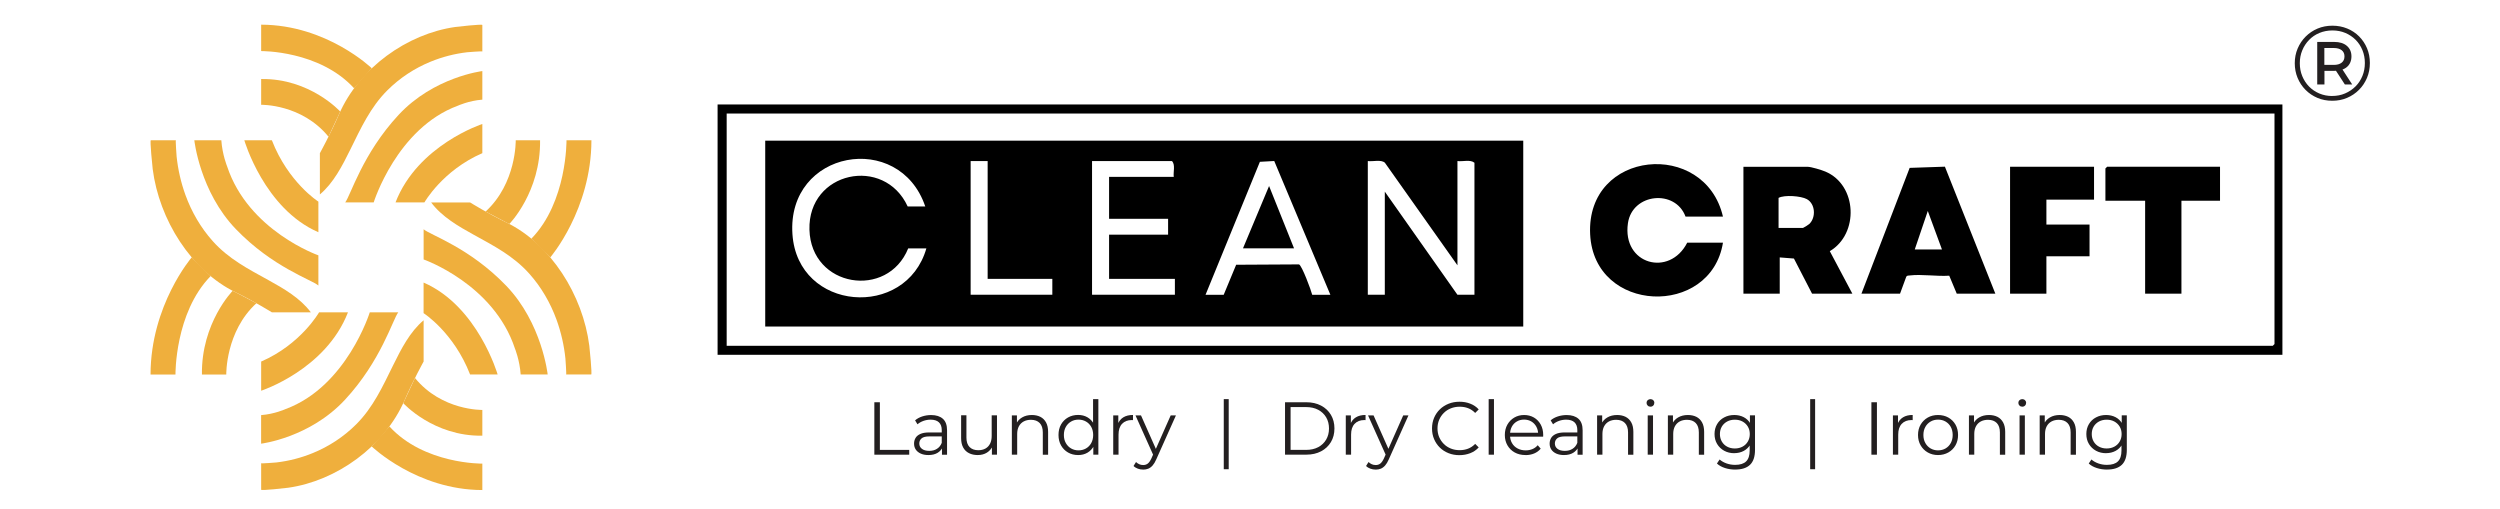 <?xml version="1.0" encoding="UTF-8"?>
<svg id="Layer_1" data-name="Layer 1" xmlns="http://www.w3.org/2000/svg" viewBox="0 0 688 140">
  <defs>
    <style>
      .cls-1 {
        fill: #231f20;
      }

      .cls-2 {
        fill: #efaf3d;
      }
    </style>
  </defs>
  <g>
    <path class="cls-2" d="M67.24,38.61s5.46,18.83,20.38,25.3v-8.42s-8.31-5.29-12.8-16.88h-7.58Z"/>
    <path class="cls-2" d="M87.62,78.57v-8.3s-19.28-6.73-25.13-24.52c0,0-1.3-3.16-1.58-7.14h-7.43s1.53,14.15,11.42,24.43c10.12,10.52,20.92,13.95,22.71,15.53Z"/>
    <path class="cls-2" d="M41.5,38.61h6.9c-.12,0,.18,4.19.2,4.42.38,3.64,1.2,7.23,2.44,10.65,1.7,4.67,4.22,9,7.47,12.64,4.4,4.94,9.79,7.69,15.38,10.78,4.16,2.3,8.69,4.89,11.66,8.86h-10.72s-4.88-3.03-9.98-5.51c-12.23-5.93-21.06-20-22.83-33.93-.08-.6-.81-7.91-.52-7.91Z"/>
    <path class="cls-2" d="M55.57,103.07h6.7s-.24-11.81,8.29-19.62l-5.7-3-.83-.42s-8.66,8.81-8.46,23.04Z"/>
    <path class="cls-2" d="M41.43,103.07h6.86s-.2-16.98,9.67-27.08l-5.2-5.16s-11.3,13.14-11.33,32.24Z"/>
    <path class="cls-2" d="M71.87,107.53s17.78-5.78,23.89-21.58h-7.95s-4.99,8.8-15.94,13.55v8.02Z"/>
    <path class="cls-2" d="M109.6,85.96h-7.84s-6.36,20.42-23.16,26.61c0,0-2.99,1.38-6.74,1.67v7.86s13.37-1.61,23.08-12.09c9.93-10.71,13.17-22.16,14.66-24.05Z"/>
    <path class="cls-2" d="M71.87,134.79v-7.31c0,.13,3.96-.19,4.17-.21,3.44-.4,6.83-1.27,10.05-2.59,4.41-1.8,8.5-4.47,11.94-7.91,4.66-4.66,7.26-10.37,10.18-16.29,2.17-4.4,4.62-9.21,8.37-12.34v11.35s-2.87,5.17-5.2,10.56c-5.6,12.95-18.88,22.3-32.04,24.17-.57.08-7.47.86-7.47.55Z"/>
    <path class="cls-2" d="M132.74,119.9v-7.09s-11.15.26-18.53-8.78l-2.83,6.04-.4.88s8.32,9.17,21.76,8.95Z"/>
    <path class="cls-2" d="M132.74,134.86v-7.27s-16.03.21-25.58-10.24l-4.87,5.51s12.41,11.97,30.45,12Z"/>
    <path class="cls-2" d="M136.95,103.06s-5.46-18.83-20.38-25.3v8.42s8.31,5.29,12.8,16.88h7.58Z"/>
    <path class="cls-2" d="M116.58,63.1v8.3s19.28,6.73,25.13,24.52c0,0,1.3,3.16,1.58,7.14h7.43s-1.53-14.15-11.42-24.43c-10.12-10.52-20.92-13.95-22.71-15.53Z"/>
    <path class="cls-2" d="M162.7,103.06h-6.9c.12,0-.18-4.19-.2-4.42-.38-3.64-1.2-7.23-2.44-10.65-1.7-4.67-4.22-9-7.47-12.64-4.4-4.94-9.79-7.69-15.38-10.78-4.16-2.3-8.69-4.89-11.66-8.86h10.72s4.88,3.03,9.98,5.51c12.23,5.93,21.06,20,22.83,33.93.08.6.81,7.91.52,7.91Z"/>
    <path class="cls-2" d="M148.63,38.6h-6.7s.24,11.81-8.29,19.62l5.7,3,.83.42s8.66-8.81,8.46-23.04Z"/>
    <path class="cls-2" d="M162.76,38.6h-6.86s.2,16.98-9.67,27.08l5.2,5.16s11.3-13.14,11.33-32.24Z"/>
    <path class="cls-2" d="M132.74,34.12s-17.78,5.78-23.89,21.58h7.95s4.99-8.8,15.94-13.55v-8.02Z"/>
    <path class="cls-2" d="M95,55.7h7.84s6.36-20.42,23.16-26.61c0,0,2.99-1.38,6.74-1.67v-7.86s-13.37,1.61-23.08,12.09c-9.93,10.71-13.17,22.16-14.66,24.05Z"/>
    <path class="cls-2" d="M132.74,6.86v7.31c0-.13-3.96.19-4.17.21-3.44.4-6.83,1.27-10.05,2.59-4.41,1.8-8.5,4.47-11.94,7.91-4.66,4.66-7.26,10.37-10.18,16.29-2.17,4.4-4.62,9.21-8.37,12.34v-11.35s2.87-5.17,5.2-10.56c5.6-12.95,18.88-22.3,32.04-24.17.57-.08,7.47-.86,7.47-.55Z"/>
    <path class="cls-2" d="M71.87,21.75v7.09s11.15-.26,18.53,8.78l2.83-6.04.4-.88s-8.32-9.17-21.76-8.95Z"/>
    <path class="cls-2" d="M71.87,6.79v7.27s16.03-.21,25.58,10.24l4.87-5.51s-12.41-11.97-30.45-12Z"/>
  </g>
  <g>
    <g>
      <path d="M628.12,28.74v68.91H197.48V28.74h430.64ZM625.94,31.24H199.98v63.92h425.49l.47-.47V31.24Z"/>
      <path d="M419.2,38.72v51.14h-208.61v-51.14h208.61ZM254.63,56.81c-7.11-20.98-38.13-15.55-36.55,7.65,1.46,21.32,31.24,23.48,36.86,3.89h-5c-5.67,14.05-26.74,10.79-27.18-5.13-.45-16.08,20.58-20.44,27.03-6.41h4.84ZM271.8,44.33h-4.68v36.79h22.48v-4.37h-17.8v-32.43ZM323.02,48.7c-.19-1.38.49-3.29-.47-4.37h-22.02v36.79h22.8v-4.37h-18.11v-12.16h16.24v-4.37h-16.24v-11.54h17.8ZM331.76,81.13h5l3.43-8.27,17.29-.1c.8.27,3.33,7.09,3.64,8.37h5l-15.45-36.82-3.95.22-14.96,36.6ZM376.42,44.33v36.79h4.68v-28.38l19.99,28.38h4.68v-36.33c-1.17-.97-3.2-.26-4.68-.47v28.69l-19.97-28.23c-1.06-.94-3.31-.26-4.7-.46Z"/>
      <path d="M509.77,80.82h-11.09l-4.99-9.67-3.91-.31v9.98h-9.99v-34.92h17.64c1.01,0,3.88.88,4.92,1.32,8.79,3.71,9.28,17.14,1.21,21.9l6.21,11.7ZM489.47,62.73h6.71c.11,0,1.52-.87,1.73-1.08,1.9-1.8,1.69-5.56-.67-6.85-1.59-.87-6.16-1.23-7.78-.34v8.26Z"/>
      <path d="M474.17,59.61h-10.31c-2.8-7.61-14.64-6.46-15.85,1.8-1.66,11.37,11.45,14.93,16.31,5.38h9.84c-3.35,20.63-35.49,19.57-36.55-2.32-1.13-23.32,31.6-26.21,36.55-4.85Z"/>
      <path d="M512.27,80.82l13.27-34.62,9.7-.33,13.88,34.95h-10.62l-2.07-4.95c-3.4.24-7.61-.47-10.9-.06-.34.04-.7-.02-.92.33l-1.72,4.68h-10.62ZM526.94,68.66h7.49l-3.9-10.6-3.59,10.6Z"/>
      <polygon points="576.28 45.89 576.28 54.94 563.17 54.94 563.17 61.8 575.04 61.8 575.04 70.53 563.17 70.53 563.17 80.82 553.17 80.82 553.17 45.89 576.28 45.89"/>
      <polygon points="610.95 45.89 610.95 55.25 600.33 55.25 600.33 80.82 590.34 80.82 590.34 55.25 579.41 55.25 579.41 46.36 579.88 45.89 610.95 45.89"/>
      <polygon points="356.12 68.34 342.07 68.34 349.25 51.19 356.12 68.34"/>
    </g>
    <path class="cls-1" d="M641.83,27.73c-1.46,0-2.82-.26-4.07-.79-1.25-.53-2.34-1.26-3.28-2.21-.94-.95-1.66-2.04-2.18-3.29-.52-1.25-.78-2.59-.78-4.04s.26-2.79.79-4.04c.53-1.25,1.26-2.35,2.2-3.29s2.03-1.68,3.29-2.21c1.26-.53,2.62-.79,4.08-.79s2.82.26,4.08.78c1.26.52,2.35,1.24,3.28,2.18s1.65,2.02,2.17,3.26c.52,1.24.78,2.59.78,4.05s-.26,2.82-.79,4.08-1.26,2.36-2.21,3.31c-.95.95-2.04,1.68-3.29,2.21-1.25.53-2.6.79-4.07.79ZM641.83,26.41c1.27,0,2.45-.23,3.54-.7,1.09-.47,2.05-1.11,2.87-1.93s1.45-1.78,1.9-2.88c.45-1.1.67-2.29.67-3.56s-.22-2.45-.67-3.54-1.07-2.04-1.87-2.84c-.8-.8-1.74-1.43-2.82-1.89s-2.27-.69-3.56-.69-2.48.23-3.59.69-2.05,1.1-2.85,1.93c-.8.83-1.43,1.78-1.87,2.87-.45,1.08-.67,2.26-.67,3.53s.22,2.45.67,3.54c.45,1.09,1.07,2.05,1.87,2.87.8.82,1.75,1.46,2.84,1.92s2.27.69,3.54.69ZM637.7,23.25v-11.71h4.68c1.48,0,2.64.36,3.48,1.08.84.72,1.26,1.69,1.26,2.9s-.42,2.22-1.26,2.93c-.84.7-2,1.05-3.48,1.05h-2.69v3.75h-1.99ZM639.66,17.86h2.58c.94,0,1.66-.2,2.18-.61.52-.41.78-.98.78-1.73s-.26-1.31-.78-1.71c-.52-.4-1.24-.6-2.18-.6h-2.58v4.65ZM645.31,23.25l-2.93-4.51h2.02l2.93,4.51h-2.02Z"/>
    <g>
      <path class="cls-1" d="M240.62,125.13v-14.43h1.52v13.11h8.08v1.32h-9.6Z"/>
      <path class="cls-1" d="M255.5,125.23c-.81,0-1.51-.13-2.11-.4-.6-.27-1.05-.64-1.37-1.11-.32-.47-.47-1.02-.47-1.64,0-.56.13-1.07.4-1.54s.71-.83,1.32-1.11c.61-.28,1.43-.42,2.46-.42h3.73v1.09h-3.69c-1.04,0-1.77.19-2.17.56-.41.37-.61.83-.61,1.38,0,.62.24,1.11.72,1.48.48.37,1.15.56,2.02.56s1.54-.19,2.13-.57c.6-.38,1.03-.92,1.31-1.64l.33,1.01c-.28.71-.75,1.28-1.43,1.71s-1.54.64-2.57.64ZM259.23,125.13v-2.39l-.06-.39v-4c0-.92-.26-1.63-.77-2.12s-1.28-.74-2.3-.74c-.7,0-1.37.12-2,.35-.63.23-1.17.54-1.61.93l-.66-1.09c.55-.47,1.21-.83,1.98-1.08s1.58-.38,2.43-.38c1.4,0,2.48.35,3.25,1.04s1.14,1.75,1.14,3.16v6.72h-1.4Z"/>
      <path class="cls-1" d="M269.08,125.23c-.92,0-1.72-.17-2.41-.52-.69-.34-1.22-.86-1.6-1.55-.38-.69-.57-1.55-.57-2.58v-6.29h1.46v6.12c0,1.15.28,2.02.86,2.61.57.58,1.37.88,2.4.88.76,0,1.41-.15,1.97-.46s.98-.76,1.28-1.35c.3-.59.44-1.3.44-2.12v-5.67h1.46v10.82h-1.4v-2.97l.23.54c-.34.8-.88,1.42-1.6,1.87s-1.56.67-2.53.67Z"/>
      <path class="cls-1" d="M278.46,125.13v-10.82h1.4v2.97l-.23-.56c.34-.78.89-1.4,1.65-1.84.76-.45,1.66-.67,2.7-.67.88,0,1.65.17,2.32.5.67.34,1.19.85,1.57,1.54.38.69.57,1.55.57,2.6v6.29h-1.46v-6.14c0-1.14-.29-2-.86-2.59-.57-.58-1.37-.88-2.4-.88-.77,0-1.44.15-2.01.46-.57.31-1.01.76-1.32,1.34-.31.58-.46,1.29-.46,2.11v5.69h-1.46Z"/>
      <path class="cls-1" d="M296.7,125.23c-1.03,0-1.95-.23-2.77-.7-.82-.47-1.46-1.12-1.93-1.95-.47-.83-.7-1.79-.7-2.88s.23-2.06.7-2.89c.47-.82,1.11-1.47,1.93-1.93.82-.46,1.74-.69,2.77-.69.95,0,1.8.21,2.55.64.75.43,1.35,1.05,1.79,1.87.45.82.67,1.82.67,3s-.22,2.16-.66,2.99c-.44.82-1.03,1.45-1.78,1.89s-1.6.65-2.57.65ZM296.8,123.94c.77,0,1.46-.18,2.07-.53.61-.35,1.09-.85,1.44-1.48.35-.64.53-1.38.53-2.22s-.18-1.59-.53-2.23c-.35-.63-.83-1.12-1.44-1.47-.61-.35-1.3-.53-2.07-.53s-1.44.18-2.04.53c-.6.35-1.09.84-1.44,1.47-.36.63-.54,1.37-.54,2.23s.18,1.58.54,2.22c.36.64.84,1.13,1.44,1.48.6.35,1.29.53,2.04.53ZM300.88,125.13v-3.26l.14-2.18-.21-2.18v-7.67h1.46v15.29h-1.4Z"/>
      <path class="cls-1" d="M306.36,125.13v-10.82h1.4v2.95l-.14-.52c.3-.82.81-1.45,1.52-1.89s1.6-.65,2.66-.65v1.42c-.05,0-.11,0-.17-.01-.05,0-.11-.01-.16-.01-1.14,0-2.03.35-2.68,1.04-.65.69-.97,1.68-.97,2.96v5.52h-1.46Z"/>
      <path class="cls-1" d="M314.59,129.23c-.51,0-.99-.08-1.45-.25s-.86-.41-1.19-.74l.68-1.09c.27.26.57.46.9.61.32.14.68.22,1.08.22.48,0,.9-.13,1.25-.4.35-.27.68-.74,1-1.41l.7-1.59.17-.23,4.45-10.04h1.44l-5.42,12.12c-.3.7-.64,1.26-1,1.67-.36.41-.76.7-1.19.88-.43.17-.9.26-1.42.26ZM317.47,125.44l-4.99-11.13h1.52l4.41,9.93-.95,1.2Z"/>
      <path class="cls-1" d="M336.78,129.13v-19.29h1.36v19.29h-1.36Z"/>
      <path class="cls-1" d="M353.64,125.13v-14.43h5.87c1.54,0,2.89.31,4.05.92,1.16.61,2.06,1.46,2.71,2.54.65,1.09.97,2.34.97,3.75s-.32,2.67-.97,3.75c-.65,1.09-1.55,1.93-2.71,2.54-1.16.61-2.51.92-4.05.92h-5.87ZM355.17,123.81h4.27c1.28,0,2.39-.25,3.33-.75.94-.5,1.67-1.2,2.19-2.08.52-.89.78-1.91.78-3.06s-.26-2.19-.78-3.07c-.52-.88-1.25-1.57-2.19-2.07-.94-.5-2.05-.75-3.33-.75h-4.27v11.79Z"/>
      <path class="cls-1" d="M370.36,125.13v-10.82h1.4v2.95l-.14-.52c.3-.82.81-1.45,1.52-1.89s1.6-.65,2.66-.65v1.42c-.05,0-.11,0-.17-.01-.05,0-.11-.01-.16-.01-1.14,0-2.03.35-2.68,1.04-.65.69-.97,1.68-.97,2.96v5.52h-1.46Z"/>
      <path class="cls-1" d="M378.58,129.23c-.51,0-.99-.08-1.45-.25s-.86-.41-1.19-.74l.68-1.09c.27.26.57.46.9.61.32.14.68.22,1.08.22.48,0,.9-.13,1.25-.4.35-.27.68-.74,1-1.41l.7-1.59.17-.23,4.45-10.04h1.44l-5.42,12.12c-.3.7-.64,1.26-1,1.67-.36.41-.76.7-1.19.88-.43.17-.9.26-1.42.26ZM381.47,125.44l-4.99-11.13h1.52l4.41,9.93-.95,1.2Z"/>
      <path class="cls-1" d="M401.64,125.26c-1.09,0-2.09-.18-3.01-.55-.92-.36-1.72-.88-2.39-1.54s-1.2-1.44-1.58-2.33c-.38-.89-.57-1.87-.57-2.93s.19-2.03.57-2.93c.38-.89.91-1.67,1.59-2.33.68-.66,1.48-1.17,2.4-1.54s1.92-.55,3.01-.55,2.03.17,2.95.53c.92.35,1.7.88,2.33,1.58l-.97.97c-.59-.6-1.24-1.04-1.96-1.31-.71-.27-1.48-.4-2.31-.4-.87,0-1.67.15-2.41.44s-1.39.71-1.94,1.26c-.55.54-.98,1.17-1.29,1.9-.31.72-.46,1.51-.46,2.38s.15,1.66.46,2.38c.31.72.74,1.35,1.29,1.9s1.2.96,1.94,1.26,1.55.44,2.41.44,1.59-.14,2.31-.41c.71-.27,1.37-.71,1.96-1.32l.97.97c-.63.7-1.41,1.23-2.33,1.59-.92.36-1.91.54-2.97.54Z"/>
      <path class="cls-1" d="M409.68,125.13v-15.29h1.46v15.29h-1.46Z"/>
      <path class="cls-1" d="M419.82,125.23c-1.13,0-2.12-.24-2.97-.71-.85-.47-1.52-1.13-2-1.96-.48-.83-.72-1.78-.72-2.85s.23-2.02.69-2.84c.46-.82,1.09-1.47,1.9-1.95.8-.47,1.71-.71,2.71-.71s1.92.23,2.71.69c.79.46,1.41,1.11,1.87,1.94.45.83.68,1.79.68,2.87,0,.07,0,.14-.01.22,0,.08-.01.15-.01.24h-9.42v-1.09h8.63l-.58.43c0-.78-.17-1.48-.5-2.09-.34-.61-.79-1.09-1.37-1.43-.58-.34-1.24-.52-2-.52s-1.41.17-2,.52c-.59.34-1.05.82-1.38,1.44s-.49,1.33-.49,2.12v.23c0,.82.18,1.55.55,2.17.36.63.87,1.11,1.52,1.46.65.35,1.4.53,2.24.53.66,0,1.27-.12,1.84-.35.57-.23,1.06-.59,1.47-1.07l.82.95c-.48.58-1.08,1.02-1.8,1.32s-1.51.45-2.38.45Z"/>
      <path class="cls-1" d="M430.41,125.23c-.81,0-1.51-.13-2.11-.4-.6-.27-1.05-.64-1.37-1.11-.32-.47-.47-1.02-.47-1.64,0-.56.13-1.07.4-1.54s.71-.83,1.32-1.11c.61-.28,1.43-.42,2.46-.42h3.73v1.09h-3.69c-1.04,0-1.77.19-2.17.56-.41.37-.61.83-.61,1.38,0,.62.24,1.11.72,1.48.48.37,1.15.56,2.02.56s1.54-.19,2.13-.57c.6-.38,1.03-.92,1.31-1.64l.33,1.01c-.28.71-.75,1.28-1.43,1.71s-1.54.64-2.57.64ZM434.14,125.13v-2.39l-.06-.39v-4c0-.92-.26-1.63-.77-2.12s-1.28-.74-2.3-.74c-.7,0-1.37.12-2,.35-.63.23-1.17.54-1.61.93l-.66-1.09c.55-.47,1.21-.83,1.98-1.08s1.58-.38,2.43-.38c1.4,0,2.48.35,3.25,1.04s1.14,1.75,1.14,3.16v6.72h-1.4Z"/>
      <path class="cls-1" d="M439.52,125.13v-10.82h1.4v2.97l-.23-.56c.34-.78.89-1.4,1.65-1.84.76-.45,1.66-.67,2.7-.67.88,0,1.65.17,2.32.5.67.34,1.19.85,1.57,1.54.38.69.57,1.55.57,2.6v6.29h-1.46v-6.14c0-1.14-.29-2-.86-2.59-.57-.58-1.37-.88-2.4-.88-.77,0-1.44.15-2.01.46-.57.31-1.01.76-1.32,1.34-.31.58-.46,1.29-.46,2.11v5.69h-1.46Z"/>
      <path class="cls-1" d="M454.2,111.92c-.3,0-.56-.1-.76-.31-.21-.21-.31-.45-.31-.74s.1-.53.31-.73c.21-.2.46-.3.76-.3s.56.1.76.29c.21.19.31.43.31.72s-.1.56-.3.76c-.2.21-.46.31-.77.31ZM453.45,125.13v-10.82h1.46v10.82h-1.46Z"/>
      <path class="cls-1" d="M459,125.13v-10.82h1.4v2.97l-.23-.56c.34-.78.89-1.4,1.65-1.84.76-.45,1.66-.67,2.7-.67.88,0,1.65.17,2.32.5.67.34,1.19.85,1.57,1.54.38.69.57,1.55.57,2.6v6.29h-1.46v-6.14c0-1.14-.29-2-.86-2.59-.57-.58-1.37-.88-2.4-.88-.77,0-1.44.15-2.01.46-.57.31-1.01.76-1.32,1.34-.31.58-.46,1.29-.46,2.11v5.69h-1.46Z"/>
      <path class="cls-1" d="M477.28,124.72c-1.03,0-1.96-.22-2.78-.67-.82-.45-1.47-1.07-1.95-1.87s-.71-1.71-.71-2.74.24-1.94.71-2.73c.47-.79,1.12-1.41,1.95-1.84.82-.44,1.75-.66,2.78-.66.96,0,1.83.2,2.6.6.77.4,1.38.99,1.83,1.77.45.78.68,1.74.68,2.86s-.23,2.08-.68,2.86c-.45.78-1.07,1.38-1.83,1.79-.77.41-1.64.62-2.6.62ZM477.55,129.23c-.99,0-1.94-.14-2.84-.43s-1.64-.7-2.21-1.24l.74-1.11c.51.45,1.14.81,1.89,1.08.75.27,1.54.4,2.38.4,1.37,0,2.38-.32,3.03-.96.65-.64.97-1.63.97-2.98v-2.7l.21-1.86-.14-1.85v-3.28h1.4v9.5c0,1.87-.46,3.24-1.37,4.11-.91.87-2.26,1.31-4.05,1.31ZM477.42,123.42c.8,0,1.5-.17,2.12-.5s1.11-.8,1.46-1.4c.36-.6.54-1.29.54-2.07s-.18-1.47-.54-2.06c-.36-.59-.84-1.05-1.46-1.39-.62-.34-1.33-.5-2.12-.5s-1.49.17-2.11.5c-.62.34-1.11.8-1.46,1.39-.35.59-.53,1.28-.53,2.06s.18,1.47.53,2.07c.35.6.84,1.07,1.46,1.4.63.34,1.33.5,2.11.5Z"/>
      <path class="cls-1" d="M498.16,129.13v-19.29h1.36v19.29h-1.36Z"/>
      <path class="cls-1" d="M515.01,125.13v-14.43h1.52v14.43h-1.52Z"/>
      <path class="cls-1" d="M520.93,125.13v-10.82h1.4v2.95l-.14-.52c.3-.82.81-1.45,1.52-1.89s1.6-.65,2.66-.65v1.42c-.05,0-.11,0-.17-.01-.05,0-.11-.01-.16-.01-1.14,0-2.03.35-2.68,1.04-.65.69-.97,1.68-.97,2.96v5.52h-1.46Z"/>
      <path class="cls-1" d="M533.34,125.23c-1.04,0-1.98-.24-2.81-.71-.83-.47-1.49-1.13-1.97-1.96-.48-.83-.72-1.78-.72-2.85s.24-2.04.72-2.86c.48-.82,1.13-1.47,1.96-1.94.82-.47,1.77-.7,2.82-.7s2.02.23,2.85.7c.83.47,1.48,1.11,1.96,1.94.47.82.71,1.78.71,2.86s-.24,2.02-.71,2.85c-.47.83-1.13,1.48-1.97,1.96-.84.47-1.79.71-2.84.71ZM533.34,123.94c.78,0,1.48-.18,2.08-.53.6-.35,1.08-.85,1.43-1.48.35-.64.53-1.38.53-2.22s-.18-1.59-.53-2.23c-.35-.63-.83-1.12-1.43-1.47-.6-.35-1.29-.53-2.06-.53s-1.46.18-2.06.53c-.6.35-1.09.84-1.44,1.47-.36.63-.54,1.37-.54,2.23s.18,1.58.54,2.22c.36.64.84,1.13,1.44,1.48.6.35,1.29.53,2.04.53Z"/>
      <path class="cls-1" d="M541.85,125.13v-10.82h1.4v2.97l-.23-.56c.34-.78.89-1.4,1.65-1.84.76-.45,1.66-.67,2.7-.67.88,0,1.65.17,2.32.5.67.34,1.19.85,1.57,1.54.38.69.57,1.55.57,2.6v6.29h-1.46v-6.14c0-1.14-.29-2-.86-2.59-.57-.58-1.37-.88-2.4-.88-.77,0-1.44.15-2.01.46-.57.31-1.01.76-1.32,1.34-.31.58-.46,1.29-.46,2.11v5.69h-1.46Z"/>
      <path class="cls-1" d="M556.52,111.92c-.3,0-.56-.1-.76-.31-.21-.21-.31-.45-.31-.74s.1-.53.31-.73c.21-.2.46-.3.76-.3s.56.1.76.29.31.43.31.72-.1.56-.3.76c-.2.21-.46.31-.77.31ZM555.78,125.13v-10.82h1.46v10.82h-1.46Z"/>
      <path class="cls-1" d="M561.32,125.13v-10.82h1.4v2.97l-.23-.56c.34-.78.89-1.4,1.65-1.84.76-.45,1.66-.67,2.7-.67.88,0,1.65.17,2.32.5.67.34,1.19.85,1.57,1.54.38.69.57,1.55.57,2.6v6.29h-1.46v-6.14c0-1.14-.29-2-.86-2.59-.57-.58-1.37-.88-2.4-.88-.77,0-1.44.15-2.01.46-.57.31-1.01.76-1.32,1.34-.31.58-.46,1.29-.46,2.11v5.69h-1.46Z"/>
      <path class="cls-1" d="M579.6,124.72c-1.03,0-1.96-.22-2.78-.67-.82-.45-1.47-1.07-1.95-1.87s-.71-1.71-.71-2.74.24-1.94.71-2.73c.47-.79,1.12-1.41,1.95-1.84.82-.44,1.75-.66,2.78-.66.96,0,1.83.2,2.6.6.77.4,1.38.99,1.83,1.77.45.78.68,1.74.68,2.86s-.23,2.08-.68,2.86c-.45.78-1.07,1.38-1.83,1.79-.77.41-1.64.62-2.6.62ZM579.87,129.23c-.99,0-1.94-.14-2.84-.43s-1.64-.7-2.21-1.24l.74-1.11c.51.45,1.14.81,1.89,1.08.75.27,1.54.4,2.38.4,1.37,0,2.38-.32,3.03-.96.65-.64.97-1.63.97-2.98v-2.7l.21-1.86-.14-1.85v-3.28h1.4v9.5c0,1.87-.46,3.24-1.37,4.11-.91.87-2.26,1.31-4.05,1.31ZM579.75,123.42c.8,0,1.5-.17,2.12-.5s1.11-.8,1.46-1.4c.36-.6.54-1.29.54-2.07s-.18-1.47-.54-2.06c-.36-.59-.84-1.05-1.46-1.39-.62-.34-1.33-.5-2.12-.5s-1.49.17-2.11.5c-.62.34-1.11.8-1.46,1.39-.35.59-.53,1.28-.53,2.06s.18,1.47.53,2.07c.35.6.84,1.07,1.46,1.4.63.34,1.33.5,2.11.5Z"/>
    </g>
  </g>
</svg>